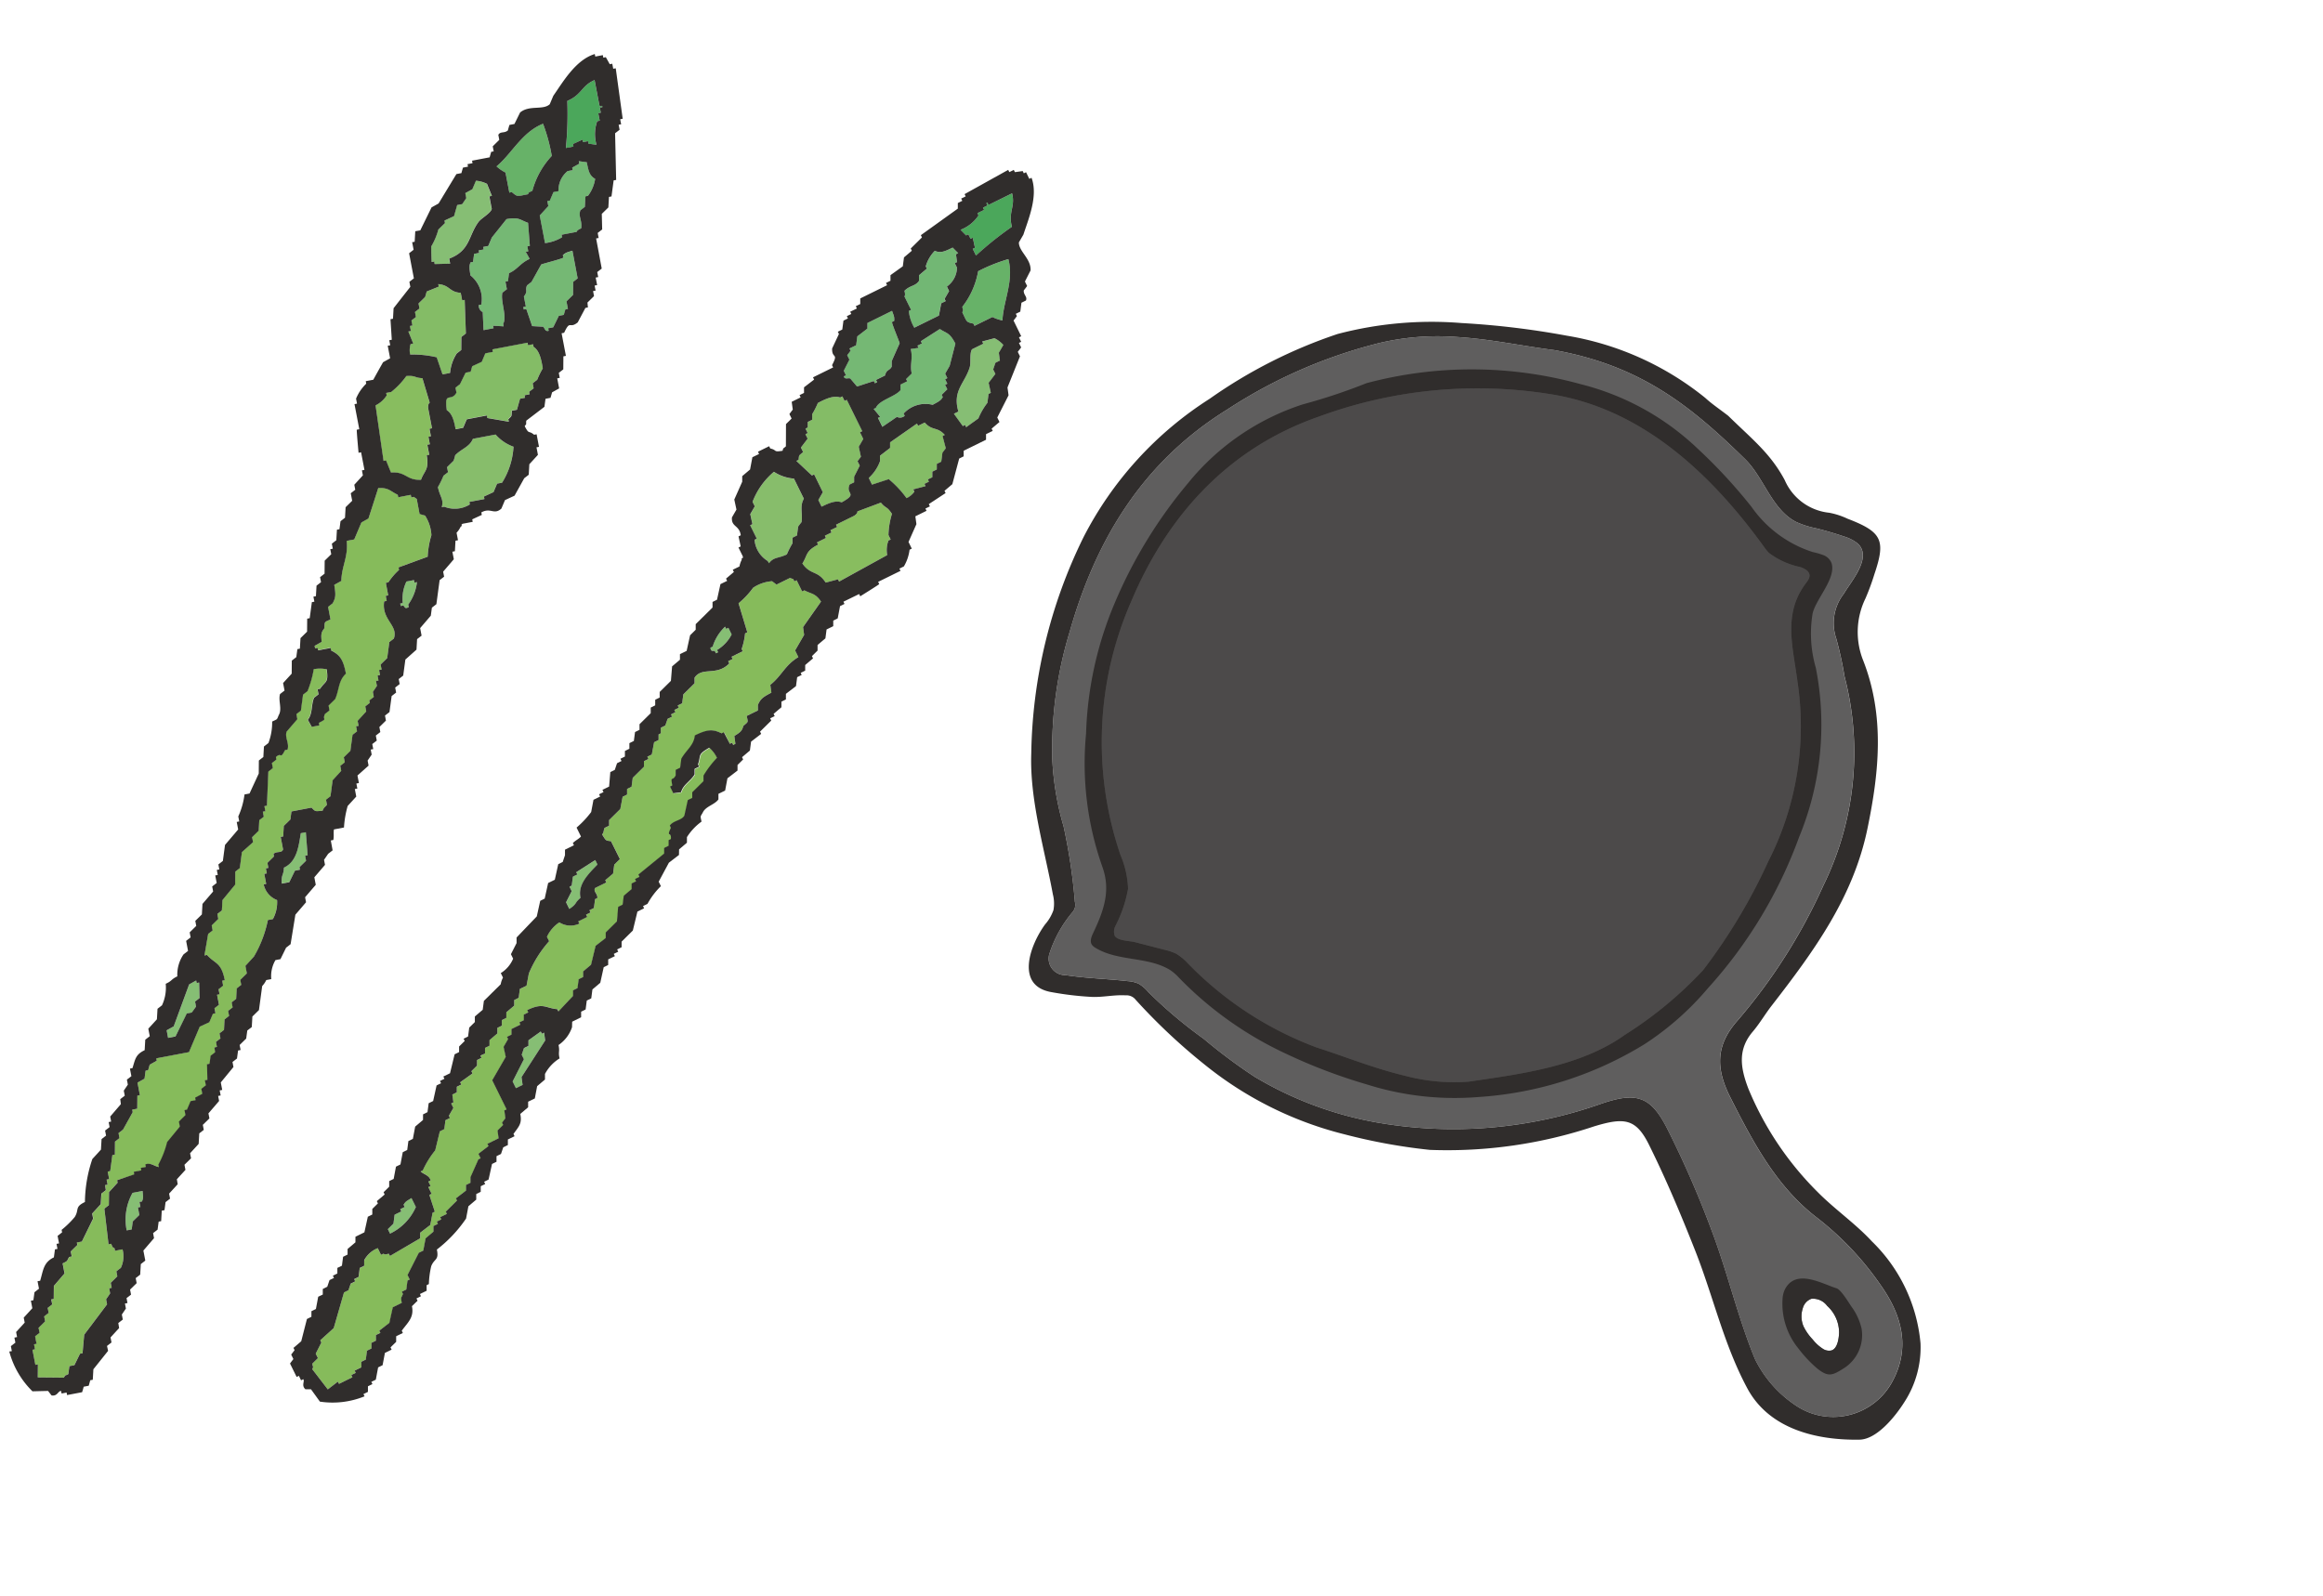 <svg xmlns="http://www.w3.org/2000/svg" width="141.495" height="97.213" viewBox="0 0 141.495 97.213">
  <g id="グループ_557" data-name="グループ 557" transform="translate(-730 -15674.767)">
    <g id="グループ_457" data-name="グループ 457" transform="translate(755.732 15674.767) rotate(17)">
      <g id="グループ_456" data-name="グループ 456" transform="translate(1.232 1.602)">
        <path id="パス_1508" data-name="パス 1508" d="M.531,1.53.6,1.668c-.209.222-.238.023-.348.007l-.138.073C.093,1.7.07,1.656.045,1.61l.138-.073A2.407,2.407,0,0,1,.016.218L.429,0,.5.138.639.065A2.881,2.881,0,0,1,.531,1.53Z" transform="translate(8.177 32.345)" fill="#86be74" fill-rule="evenodd"/>
        <path id="パス_1509" data-name="パス 1509" d="M3.661,2.69l-.275.145q-.029.279-.058.558l-.478.428.072.138L2.1,4.394l.072.138a1.726,1.726,0,0,1-1.45.588L.58,5.192C.566,4.686.3,4.639,0,4.09a5.574,5.574,0,0,0,.123-.769l.2-.283Q.252,2.9.181,2.763L.449,2.27q0-.174-.008-.348c.244-.482.687-.73.739-1.269L2.42,0A2.637,2.637,0,0,0,3.682.391,4.591,4.591,0,0,1,3.661,2.69Z" transform="translate(8.343 22.411)" fill="#87bd6b" fill-rule="evenodd"/>
        <path id="パス_1510" data-name="パス 1510" d="M5.055,1.232A5.351,5.351,0,0,0,4.932,2l-.2.283.146.275-.2.283.073.138-.275.145.072.138-.275.145q.007.348.014.7L4,4.249c.083.373.1.278-.058.558l.073.138L2.7,5.112l-.073-.138-1.1.58q-.029.279-.058.558l-.414.218C.792,5.834.573,5.483.2,5.374c-.511-1.1.109-.515.253-1.189L.306,3.909l.2-.283.124-.769.275-.145c0-.116,0-.232-.007-.348l.479-.428.057-.558.414-.218-.072-.138L3.706.007l.072.138L4.054,0l.072.138C4.526.254,4.785.683,5.055,1.232Z" transform="translate(7.281 16.48)" fill="#84bc66" fill-rule="evenodd"/>
        <path id="パス_1511" data-name="パス 1511" d="M2.832,1.515l-.2.283c.075.254.15.508.225.761l-.268.493.218.413-.137.073q0,.174.007.348L2.4,4.031q-.061.384-.123.769L2,4.945l.072.138c-.209.141-.283-.133-.42-.13L1.028,5.1.382,4.213l-.138.073L.172,4.148.31,4.075.02,3.524c.153-.381-.053-.383-.015-.7l.2-.283q.127-.595.254-1.189c.123-.1,1.072-.674,1.167-.791C1.6.52,1.58.474,1.556.428,1.7.212,1.734.2,2.034,0Z" transform="translate(9.937 10.339)" fill="#75b874" fill-rule="evenodd"/>
        <path id="パス_1512" data-name="パス 1512" d="M0,1.7C.742,1.079.55.556,1.217,0l.726,1.377c.136.173.143-.144.21.065l-.138.073.145.275-.138.073q.11.206.218.413L2.1,2.349A2.361,2.361,0,0,0,2.48,3.734l-.485.08-.073-.138-.275.145-.073-.138L1.1,4.111l.073.138-.414.218A21,21,0,0,0,0,1.7Z" transform="translate(9.003 0)" fill="#4ba75b" fill-rule="evenodd"/>
        <path id="パス_1513" data-name="パス 1513" d="M.839.856,1.115.711,1.042.573,1.383.218,1.311.08,1.8,0c.265.5.4.734.783.819a2.272,2.272,0,0,1-.116,1.117l-.138.073q.077.312.153.624l-.2.283c-.012.421.292.541.37,1.037-.238.192-.2.283-.2.283l-.827.435.073.138A2.546,2.546,0,0,1,.8,5.453Q.4,4.7,0,3.938l.333-.7L.188,2.959l.138-.072q.029-.279.058-.558l.275-.145A1.5,1.5,0,0,1,.839.856Z" transform="translate(9.433 4.923)" fill="#72b774" fill-rule="evenodd"/>
        <path id="パス_1514" data-name="パス 1514" d="M1.949,0A10.537,10.537,0,0,1,3.03,1.718,5.024,5.024,0,0,0,2.523,4.1c-.231.228-.128.043-.2.283-.589.305-.529.356-.971.16l-.138.073q-.29-.551-.58-1.1A2.364,2.364,0,0,1,0,3.314C.674,2.275.868.872,1.949,0Z" transform="translate(6.046 3.459)" fill="#67b268" fill-rule="evenodd"/>
        <path id="パス_1515" data-name="パス 1515" d="M1.332.226c.716-.358.791-.189,1.32-.167l.515,1.312-.138.073.146.275-.138.073.355.341c-.479.41-.508.816-.95,1.2l.08.486-.139.073.218.413-.2.283c.033.534.712,1.3.6,1.8l.073.138-.624.152c.024.046.049.092.072.138l-.55.29q-.186-.518-.371-1.037a.44.44,0,0,1-.355-.341l.138-.073A1.844,1.844,0,0,0,.231,4.149c-.163-.355-.258-.492-.226-.761l.138-.073C.118,3.153.09,2.991.064,2.829L.34,2.684.267,2.547.542,2.4.47,2.264l.276-.145Q.774,1.84.8,1.56Z" transform="translate(6.237 9.44)" fill="#75b874" fill-rule="evenodd"/>
        <path id="パス_1516" data-name="パス 1516" d="M0,4.671A4.061,4.061,0,0,0,.116,3.554l.268-.493L.312,2.923.789,2.5c0-.232-.01-.464-.015-.7l.276-.145.13-.421L1.036.958,1.376.6q.029-.279.058-.558A1.815,1.815,0,0,1,2.13.03l.5.616L2.493.719l.363.689c.01.276-.443.725-.536.986-.355.995.033,1.823-1.058,2.669l.145.275-.9.3L.435,5.5.3,5.57Z" transform="translate(3.662 7.933)" fill="#86be74" fill-rule="evenodd"/>
        <path id="パス_1517" data-name="パス 1517" d="M.377,4.014l.138-.072-.5-.616.138-.073L.007,2.978l.138-.073L0,2.63l.2-.283L.058,2.071l.2-.283L.116,1.513.384,1.02Q.38.846.376.672l.616-.5L.92.034c.7-.152.77.269,1.465.108L2.6.555,2.74.483l.667,1.936L3.2,2.7q.113.381.225.761l-.2.283A2.613,2.613,0,0,0,3.184,5l-.413.218-.646-.892a6.376,6.376,0,0,0-1.6.312A1.265,1.265,0,0,1,.377,4.014Z" transform="translate(3.83 14.636)" fill="#84bc66" fill-rule="evenodd"/>
        <path id="パス_1518" data-name="パス 1518" d="M0,2.415a1.716,1.716,0,0,0,.471-.776L.4,1.5l.275-.145a4.923,4.923,0,0,0,.6-1.2c.565-.211.473-.033.971-.16L3.11,1.3s-.1.08.007.348l.58,1.1-.138.073.218.413-.138.073.218.413L3.719,3.8l.291.551-.138.073c.409.821.135.912.1,1.53-.848.3-1.009-.225-1.878.109l-.5-.616-.138.073Z" transform="translate(3.252 20.434)" fill="#88bd5f" fill-rule="evenodd"/>
        <path id="パス_1519" data-name="パス 1519" d="M0,3.43l.341-.355Q.416,1.715.492.355L.833,0,.905.138,1.043.065q.148.449.3.9c-.067.094-.135.189-.2.283l.145.276-.13.421-.275.145Q.755,2.857.631,3.625l-.413.218Z" transform="translate(2.22 59.551)" fill="#86be74" fill-rule="evenodd"/>
        <path id="パス_1520" data-name="パス 1520" d="M.763.624.625.7.771.972l-.138.073.218.413L.583,1.95q.04.243.08.486l-.275.145A3.326,3.326,0,0,1,.06.29L.611,0C.74.329.786.37.763.624Z" transform="translate(3.069 72.769)" fill="#86be74" fill-rule="evenodd"/>
        <path id="パス_1521" data-name="パス 1521" d="M1.16,1.312l-.138.072.146.276L.9,2.153l.073.138L.7,2.436Q.634,2.82.573,3.2L.16,3.422C-.051,2.857.127,2.95,0,2.451.651,1.868.478.96.369.145L.645,0Z" transform="translate(6.153 48.957)" fill="#86be74" fill-rule="evenodd"/>
        <path id="パス_1522" data-name="パス 1522" d="M7.392,19.975c-.436.17-.385.187-.7.015l-1.1.58.079.486-.268.493c.05.208.1.416.152.624l-.138.072.362.689c-.018.259-.341.192-.479.428l.073.138-.269.493.146.276-.138.073.145.276-.138.072.291.551-.138.073a1.307,1.307,0,0,0,1.059.674,2.142,2.142,0,0,1,.094,1.182l-.275.145A7.236,7.236,0,0,1,6,29.684c-.112.234-.222.469-.334.7l.218.413-.268.493.145.275-.2.283.152.623-.2.283.145.276-.2.283.146.276-.2.283q.076.312.152.624l-.2.283.145.276-.2.283.146.276-.139.073.146.276-.2.283q.04.243.08.486l-.138.073.3.9-.138.072.145.276-.2.283.145.276-.341.355.073.138-.276.145c-.02.186-.038.372-.058.558l-.138.073.146.276-.269.493.145.275-.463,1.124a5.738,5.738,0,0,1-.109,1.465l.073.138c-.245.041-.579-.132-.834.087l.073.138-.275.145c.024.046.048.092.073.138l-.414.218.073.138L2,45.158l.073.138-.333.7q.112.381.225.761l-.2.283.878,2,.137-.073c.228.231.043.129.283.2l.073.138.413-.218A1.644,1.644,0,0,1,3.783,50.2l-.2.283.145.276-.268.493.145.275-.138.073.145.276-.13.42.145.276q-.395,1.088-.79,2.175.116.555.232,1.109l-.137.073q-.062.384-.124.769l-.275.145q.04.243.08.486c-.231.228-.129.043-.2.283l-1.522.45c-.075-.254-.15-.507-.225-.761l-.138.073-.435-.827.137-.073L.08,56.2l.138-.073L0,55.715l.2-.283-.145-.275.268-.493-.145-.275.2-.283L.239,53.83l.2-.283L.3,53.272.434,53.2q-.112-.381-.225-.761l.4-.914-.291-.551c.295-.275.186-.19.269-.493l.138-.073-.146-.275.269-.493L.773,49.5l.276-.145L1.3,47.819l-.145-.276.333-.7c-.051-.208-.1-.416-.152-.624l.2-.283-.145-.275.138-.073-.145-.276.138-.073L1.3,44.825l.138-.072q-.079-.486-.16-.972l.138-.072c-.075-.254-.15-.507-.225-.761l.2-.283-.145-.276.2-.283q.127-.595.254-1.189l-.073-.138.276-.145q-.114-.38-.226-.761l.138-.072-.363-.689.341-.355q-.04-.243-.08-.486l.138-.073c0-.116,0-.232-.007-.348l.341-.355-.073-.138,1.791-.943q.086-.837.174-1.675l.478-.428q.029-.279.058-.558l.137-.073L4.612,33.4l.2-.283-.291-.551.138-.072-.146-.276.2-.283-.145-.276.138-.072c-.531-1-.846-.764-1.487-1.153l-.138.073q-.083-.66-.167-1.32l.2-.283-.146-.276.269-.493L3.1,27.865l.2-.283q-.076-.312-.153-.624l.464-1.124-.225-.761.2-.283-.16-.971.471-.776-.145-.276.268-.493q-.076-.312-.153-.624l.2-.283-.145-.276.138-.072-.145-.276.138-.073q-.265-1-.53-2.008l.2-.283-.145-.276.2-.283-.073-.138c.25-.431.283.12.406-.566l.138-.073c.006-.411-.4-.678-.37-1.037q.2-.457.4-.914l-.146-.276.2-.283q-.081-.486-.16-.972l.2-.283a6.314,6.314,0,0,0-.03-1.392,1.98,1.98,0,0,1,.761-.225c.358.8.133.666-.043,1.254l-.138.072c.048.092.1.184.145.276l-.2.283c-.042.517.211.931.03,1.392l.355.34.414-.218-.072-.138c.474-.459.131-.184.2-.631l.2-.283-.145-.276.268-.493c.078-.633-.148-1.118.174-1.675-.406-.779-.683-.986-1.276-1.087l-.073-.138-.689.363L4.2,10.572l-.138.073-.073-.138.34-.355c-.168-.409-.207-.532-.087-.834-.092-.43-.132-.331.2-.631L4.075,8l.2-.283c.086-.4.036-.564-.233-1.109l.341-.355c-.246-.88-.013-1.531-.4-2.429L4.4,3.6q.058-.558.115-1.117l.341-.355q.013-.975.028-1.95c.609-.219.759-.023,1.254.043l.072.138L6.9,0l.073.138L7.111.065,7.321.13l.436.826L8.1.949a2.433,2.433,0,0,1,.718,1.029A5.311,5.311,0,0,0,8.989,3.3L7.482,4.444l.073.138a4.026,4.026,0,0,0-.4.914l-.138.073.363.689-.138.072.146.276-.138.073C7.414,7.8,8.511,7.811,8.477,8.671l-.2.283.16.971-.269.493.145.276-.137.073.145.276-.138.073.145.276-.137.072.145.276-.13.421.146.276-.2.283.073.138-.2.283.145.276-.333.7.145.276-.138.072.145.276-.2.283q.081.486.16.972l-.268.493.145.275-.2.283.145.276-.333.7q.079.486.16.972l-.2.283.146.275C7.511,19.671,7.391,19.752,7.392,19.975Z" transform="translate(0 27.437)" fill="#86bb5b" fill-rule="evenodd"/>
      </g>
      <path id="パス_1523" data-name="パス 1523" d="M9.619,49.9l.55-.29A6.11,6.11,0,0,1,10,48.289l.333-.7-.217-.413.137-.073-.145-.276.138-.073-.218-.413.471-.776-.146-.275.131-.421-.145-.276.138-.073-.146-.275.2-.283-.145-.276.2-.283-.145-.276.268-.493-.145-.276.2-.283-.16-.972.2-.283-.145-.275.2-.283-.145-.275.2-.283-.16-.972.471-.776-.152-.623.2-.283c-.073-.138-.145-.275-.218-.413l.4-.914c-.026-.162-.054-.324-.08-.486l.2-.283q-.12-.729-.24-1.457l.2-.283-.145-.275.4-.914-.218-.413.138-.073q-.076-.312-.153-.623l.138-.073-.218-.413a1.408,1.408,0,0,0,.13-.421c.144-.166-.078-.043.065-.21l.55-.29c-.023-.046-.048-.092-.072-.138l.479-.428-.072-.138c.455-.473.783-.053,1.1-.58q.029-.279.058-.558l.479-.428q.126-.595.253-1.189l.2-.283-.152-.623.333-.7q-.108-.207-.218-.413l.138-.073c-.122-.229-.242-.459-.363-.689l-.138.072c-.429-.181-.27.106-.7-.333.072-.237.06-.03-.007-.348l.811-1.131q-.04-.243-.08-.486l.275-.145-.007-.348.341-.355-.29-.551.138-.072-.145-.276.2-.283-.226-.761.138-.073-.653-1.24.138-.073c.126-.9.231-.286.608-.849l.188-.979.138-.073L15,14.689l.268-.493-.145-.276.138-.073-.145-.275.137-.073-.218-.413.138-.073-.146-.275.2-.283L14.363,10.8l.138-.073-.145-.276.2-.283-.3-.9.268-.493-.152-.624.138-.073q-.08-.486-.16-.972l.138-.073q-.446-1.348-.893-2.7l.2-.283-.145-.276.138-.072c-.049-.092-.1-.184-.146-.276l.137-.073L12.475.536l-.138.072L12.192.333l-.138.073L11.7.065l-.138.073L11.489,0l-.414.218L11,.08C9.988.756,9.641,2.291,9.329,3.249q-.029.279-.058.558c-.288.485-1.177.392-1.58,1.008l-.124.769-.275.145c0,.116,0,.232.007.348-.156.247-.421.17-.478.428l.145.275L6.7,7.274l.146.276-.138.072.007.348-.964.508.073.138-.275.145c.024.046.048.092.073.138l-.276.145q0,.174.007.348l-.275.145q-.258,1.015-.514,2.03l-.341.355-.246,1.537L3.7,13.6q.076.312.153.623l-.138.073.218.413-.2.283q.362.689.725,1.377l-.2.283.145.275q-.3.772-.595,1.544l.153.624-.138.072.442,1.174-.138.073.146.275-.138.073.363.689-.341.355Q4.024,22.406,3.9,23l-.413.218.072.138a2.693,2.693,0,0,0-.326,1.052l.145.275-.138.073.726,1.377-.138.073c.023.113.515,1.312.515,1.312l.139-.073.508.964-.138.073.145.275-.333.7.145.275-.2.283c.072.138.145.276.217.413l-.268.493.152.623-.2.283c.027.162.054.324.081.486l-.138.072c.051.208.1.416.152.623l-.2.283.145.275-.138.073.146.275-.268.493q.112.381.225.761l-.2.283c.048.092.1.184.145.275l-.2.283q.076.312.152.623l-.137.073q.072.138.145.276l-.138.072q.08.486.16.972l-.138.072.225.761-.268.493c.051.208.1.416.152.624l-.138.072q.04.243.08.486l-.2.283q.113.38.226.761l-.334.7c.073.138.145.275.218.413l-.2.283c0,.418.4.824.3,1.247-.035.315.018.236-.268.493a3.536,3.536,0,0,1,.167,1.32l-.2.283q.076.312.153.624c-.069.094-.136.188-.2.283q.113.381.226.761l-.182,1.327-.275.145a4.64,4.64,0,0,1,.029,1.392l.145.275-.138.073.218.413L3.55,52.743q.079.486.16.972l-.2.283.145.276-.138.072.145.276-.138.073.218.413-.2.283.145.276-.4.914.152.623-.268.493.145.276-.268.493.145.276-.2.283.29.551-.2.283a2.193,2.193,0,0,0,.03,1.392c-.325.293-.213.351-.544.638a2.54,2.54,0,0,1,.167,1.32l-.2.283.152.623c-.11.234-.222.469-.333.7q.108.207.218.413l-.2.283.152.623c-.46.417-.384.7-.391,1.262l-.138.073q.108.207.218.413l-.2.283c.048.092.1.184.145.276l-.13.421c.048.092.1.184.146.276l-.2.283L2.1,69.7l-.4.914.145.276-.138.073.145.275-.2.283.146.276-.2.283q.075.312.152.624c-.11.234-.222.469-.333.7a8.354,8.354,0,0,0,.334,2.639c-.524.481-.189.53-.326,1.052a5.712,5.712,0,0,1-.537.986l.073.138-.2.283.218.413-.138.072.145.276-.138.072c.027.162.054.324.08.486-.531.487-.382.962-.384,1.61L.4,81.5q.11.207.218.413l-.2.283q.04.243.08.486l-.138.073q.11.207.218.413c-.11.235-.222.469-.333.7l.145.275-.333.7.146.276L.058,85.2l.146.275-.2.283.145.275L.007,86.1a5.285,5.285,0,0,0,2.06,1.906l.9-.3.283.2c.366-.041.3-.391.478-.428l.073.138.275-.145.072.138.827-.435c0-.116,0-.232-.007-.348l.276-.145c0-.116-.005-.232-.008-.348l.138-.073-.152-.623.529-1.334L5.6,84.036l.2-.283-.146-.276.333-.7L5.85,82.5l.2-.283-.145-.276.13-.421-.145-.275.138-.073L5.886,80.9l.2-.283-.146-.276.269-.493-.146-.276c.068-.094.136-.189.2-.283-.051-.208-.1-.416-.152-.624l.2-.283-.291-.551q.2-.457.4-.914l-.145-.275.2-.283-.08-.486.137-.072q-.076-.312-.152-.624L6.53,75.1c-.027-.162-.053-.324-.081-.486q.1-.141.2-.283l-.145-.276.333-.7L6.7,73.08l.333-.7L6.884,72.1l.269-.493-.146-.276.333-.7-.152-.624.2-.283-.145-.276.269-.493-.146-.275.4-.914-.145-.275.137-.073-.145-.276.138-.073-.217-.413c.154-.375.309-.749.463-1.124l-.145-.275.2-.283q-.04-.243-.08-.486l.138-.073-.145-.275.268-.493q-.04-.243-.08-.486l.2-.283q-.075-.312-.152-.624l.268-.493q-.12-.729-.24-1.457a1.38,1.38,0,0,0,.13-.421l.275-.145a1.934,1.934,0,0,1-.095-1.182l.275-.145c.042-.256.082-.512.124-.769l.2-.283q-.123-.9-.247-1.805l.4-.914-.145-.275.4-.914-.217-.413q.2-.457.4-.914l-.146-.276s.121-.378.131-.421l.2-.283L9.633,50.6l.138-.073C9.741,50.257,9.642,50.111,9.619,49.9ZM9.94,35.478l.073.138c-.209.222-.238.023-.348.007l-.137.073c-.025-.046-.048-.092-.073-.138l.138-.073a2.4,2.4,0,0,1-.167-1.319l.413-.218.072.138.138-.072A2.876,2.876,0,0,1,9.94,35.478Zm3.3-8.774-.276.145q-.029.279-.058.558l-.479.428.073.138-.827.435.073.138a1.727,1.727,0,0,1-1.45.588l-.138.073c-.014-.506-.28-.553-.581-1.1a5.427,5.427,0,0,0,.123-.769l.2-.283-.145-.276.268-.493c0-.116,0-.232-.007-.348.244-.482.687-.73.739-1.269L12,24.014a2.634,2.634,0,0,0,1.261.391A4.6,4.6,0,0,1,13.237,26.7Zm.331-7.388a5.218,5.218,0,0,0-.123.769c-.068.094-.136.189-.2.283l.145.275-.2.283c.024.046.049.092.072.138l-.275.145.072.138-.275.145.015.7-.276.145c.083.373.1.278-.058.558l.073.138-1.319.167-.073-.138-1.1.58q-.029.279-.058.558l-.414.218c-.262-.5-.481-.848-.855-.957-.511-1.1.109-.515.253-1.189l-.146-.276.2-.283.123-.768.275-.145c0-.116,0-.232-.007-.348l.479-.428c.019-.186.038-.372.057-.558l.414-.218-.073-.138,1.929-1.016.072.138.276-.145c.023.046.048.092.072.138C13.04,18.336,13.3,18.766,13.568,19.315ZM14,13.456l-.2.283c.075.254.15.508.225.761l-.268.493.218.413-.138.073c0,.116,0,.232.007.348l-.275.145q-.061.384-.123.769l-.275.145c.023.046.048.092.072.138-.209.141-.283-.133-.421-.131l-.624.153-.646-.892-.138.073-.072-.138.138-.073-.291-.551c.154-.381-.053-.383-.015-.7l.2-.283q.127-.595.254-1.189c.123-.1,1.072-.674,1.167-.791l-.073-.138c.14-.216.179-.226.479-.428ZM10.235,3.3c.743-.618.551-1.141,1.218-1.7l.726,1.377c.136.173.143-.144.21.065l-.138.073.145.275-.138.073q.108.206.218.413l-.138.073a2.359,2.359,0,0,0,.378,1.385l-.486.08-.073-.138-.275.145c-.024-.046-.049-.092-.072-.138l-.479.428.073.138-.413.218A21.089,21.089,0,0,0,10.235,3.3Zm1.271,4.082.275-.145L11.708,7.1l.341-.355-.073-.138.486-.08c.265.5.4.734.784.819a2.278,2.278,0,0,1-.116,1.117l-.138.073q.076.312.152.623l-.2.283c-.012.42.292.541.37,1.037-.238.192-.2.283-.2.283l-.826.435.072.138a2.548,2.548,0,0,1-.891.645l-.8-1.515.333-.7-.145-.276.138-.072q.029-.279.058-.558l.276-.145A1.5,1.5,0,0,1,11.505,7.381ZM9.228,5.062A10.535,10.535,0,0,1,10.309,6.78,5.013,5.013,0,0,0,9.8,9.158c-.231.228-.128.043-.2.283-.59.305-.529.356-.972.16l-.137.073q-.291-.551-.581-1.1a2.362,2.362,0,0,1-.631-.2C7.953,7.337,8.146,5.933,9.228,5.062ZM8.8,11.268c.716-.358.791-.189,1.32-.167l.515,1.312-.138.073.145.275-.138.073.355.341c-.479.41-.508.816-.95,1.2l.08.486-.138.073.218.413c-.067.094-.135.189-.2.283.033.534.712,1.3.6,1.8l.073.138-.624.152.072.138-.55.29q-.186-.519-.37-1.037a.441.441,0,0,1-.356-.341l.139-.073A1.846,1.846,0,0,0,7.7,15.191c-.163-.355-.257-.492-.226-.761l.138-.073c-.026-.162-.054-.324-.08-.486l.276-.145c-.025-.046-.048-.092-.073-.138l.275-.145-.073-.138.276-.145q.029-.279.058-.558Q8.538,11.935,8.8,11.268ZM4.9,14.206a4.062,4.062,0,0,0,.115-1.117l.269-.493-.073-.138.479-.428q-.007-.348-.015-.7l.276-.145.13-.421-.145-.275.341-.355q.029-.279.058-.558a1.816,1.816,0,0,1,.7-.015l.5.616-.138.072.363.689c.011.276-.442.725-.537.986-.355.995.034,1.823-1.057,2.669l.145.275-.9.3-.072-.138-.138.073Q5.043,14.655,4.9,14.206Zm.545,6.047.138-.072-.5-.616.138-.073-.145-.276.137-.073-.146-.275.2-.283-.145-.275.2-.283-.145-.276.268-.493c0-.116,0-.232-.007-.348l.616-.5-.072-.138c.7-.152.77.269,1.465.108l.218.413.137-.073.668,1.936-.2.283c.074.254.15.508.225.761l-.2.283a2.606,2.606,0,0,0-.043,1.254l-.414.218-.645-.892a6.369,6.369,0,0,0-1.595.312A1.256,1.256,0,0,1,5.44,20.253Zm-.956,4.2a1.714,1.714,0,0,0,.471-.776l-.073-.138.275-.145a4.923,4.923,0,0,0,.6-1.2c.566-.211.473-.033.972-.16l.863,1.3s-.1.08.008.348l.58,1.1-.137.073.218.413-.138.073.218.413-.138.073.29.551-.138.073c.409.821.135.912.1,1.53-.849.3-1.009-.225-1.878.109l-.5-.616-.138.073ZM3.452,64.583l.341-.355q.075-1.359.151-2.719l.341-.355.072.138.138-.072.3.9-.2.283.145.276L4.6,63.1l-.275.145-.246,1.537L3.67,65ZM5.065,74.995l-.138.073.145.275-.138.073.218.413-.269.493.08.486-.275.145a3.331,3.331,0,0,1-.327-2.291l.551-.29C5.042,74.7,5.087,74.741,5.065,74.995Zm3.48-23.123-.138.073.145.276-.268.493.072.138L8.082,53q-.061.384-.123.769l-.413.218c-.211-.565-.033-.473-.16-.971.651-.582.478-1.491.369-2.306l.276-.145Zm.079-2.857c-.436.17-.385.187-.7.015l-1.1.58c.026.162.053.324.08.486l-.269.493q.076.312.153.624l-.138.072.363.689c-.018.259-.342.192-.479.428l.073.138c-.089.164-.179.329-.268.493l.145.276-.138.073.145.276-.138.073.291.551-.138.073a1.309,1.309,0,0,0,1.059.674,2.142,2.142,0,0,1,.095,1.182l-.276.145a7.209,7.209,0,0,1-.159,2.371l-.333.7.218.413-.268.493.145.275-.2.283q.076.312.153.623l-.2.283.146.275-.2.283.145.276-.2.283q.076.312.153.624l-.2.283.146.276-.2.283.145.276-.137.072L6.665,65l-.2.283q.04.243.08.486l-.138.073.3.9-.138.072.145.276-.2.283.145.276L6.31,68l.073.138-.275.145q-.029.279-.058.558l-.137.073.145.276-.268.493.145.275L5.47,71.086a5.76,5.76,0,0,1-.108,1.465l.073.138c-.245.041-.579-.132-.834.087l.073.138-.276.145c.025.046.049.092.073.138l-.414.218.073.138-.892.646.073.138-.333.7L3.2,75.8l-.2.283.878,2,.137-.073c.229.231.044.129.283.2l.072.138.414-.218a1.649,1.649,0,0,1,.232,1.109l-.2.283.145.276-.268.493.145.275-.138.073.146.276-.13.42.146.276-.79,2.175q.116.555.233,1.109l-.138.073-.123.769-.275.145c.026.162.053.324.08.486-.231.228-.128.043-.2.283l-1.523.45-.225-.761-.138.073-.436-.826.138-.073-.145-.275.138-.073q-.11-.207-.218-.413l.2-.283L1.29,84.2l.268-.493-.145-.275.2-.283-.145-.275.2-.283-.145-.275.137-.073q-.113-.381-.225-.761l.4-.914-.29-.551c.293-.275.186-.19.268-.493l.138-.073-.145-.275c.088-.164.178-.329.268-.493l-.072-.138.275-.145.246-1.537-.145-.276.333-.7-.153-.624.2-.283L2.622,74.7l.138-.073-.145-.276.138-.073-.218-.413.137-.073q-.079-.486-.159-.971l.137-.072q-.112-.381-.225-.761l.2-.283-.145-.276.2-.283q.127-.595.254-1.189c-.025-.046-.049-.092-.073-.138l.275-.145-.225-.761.137-.073q-.18-.344-.362-.689l.34-.355c-.026-.162-.053-.324-.08-.486l.138-.073q0-.174-.007-.348l.341-.355L3.351,66.4l1.791-.943q.087-.838.174-1.675l.479-.428q.029-.279.058-.558l.138-.073-.146-.276.2-.283-.29-.551.137-.072c-.048-.092-.1-.184-.145-.276l.2-.283L5.807,60.7l.138-.073c-.531-1-.846-.764-1.487-1.152l-.138.073q-.083-.66-.167-1.32l.2-.283-.145-.276.268-.493L4.334,56.9l.2-.283L4.385,56l.464-1.124q-.112-.38-.225-.761l.2-.283-.16-.971.471-.776-.145-.275.269-.493-.153-.624.2-.283-.145-.276L5.3,50.06l-.146-.276.138-.073L4.767,47.7l.2-.283-.145-.276.2-.283c-.023-.046-.048-.092-.072-.138.25-.431.283.12.406-.566l.137-.073c.006-.411-.4-.678-.37-1.037l.4-.914-.145-.276.2-.283-.16-.971.2-.283a6.314,6.314,0,0,0-.03-1.392,1.975,1.975,0,0,1,.761-.225c.358.8.133.666-.043,1.254l-.138.073.146.276-.2.283c-.042.517.211.931.03,1.392l.355.341.413-.218c-.023-.046-.048-.092-.072-.138.475-.459.132-.184.2-.631l.2-.283L7.1,42.78l.268-.493c.078-.633-.149-1.118.173-1.675-.406-.779-.683-.986-1.276-1.087l-.072-.138-.689.363-.072-.138-.138.073-.072-.138.341-.355c-.169-.409-.208-.532-.087-.834-.092-.43-.133-.331.2-.631l-.363-.689.2-.283c.086-.4.035-.564-.233-1.109l.341-.355c-.247-.88-.014-1.531-.4-2.429l.414-.218.116-1.117.34-.355q.015-.975.028-1.95c.609-.219.76-.023,1.254.043l.073.138.688-.363.073.138.137-.073.21.065L8.989,30l.348-.007a2.434,2.434,0,0,1,.718,1.029,5.3,5.3,0,0,0,.167,1.32L8.714,33.484c.025.046.048.092.073.138a4.023,4.023,0,0,0-.4.914l-.138.073q.182.344.362.689l-.137.073.146.276-.138.073c.164,1.127,1.261,1.133,1.226,1.994l-.2.283.16.972-.269.493.146.275-.138.073.145.275-.138.073.145.275L9.42,40.5l.145.275-.13.421.145.276-.2.283.072.138-.2.283.145.276-.333.7.145.276-.138.072.145.276-.2.283c.054.324.106.648.16.971l-.268.493.145.276-.2.283.145.275-.333.7q.08.486.16.972l-.2.283.146.275C8.743,48.711,8.624,48.791,8.625,49.015Z" fill="#302d2c" fill-rule="evenodd"/>
    </g>
    <g id="グループ_458" data-name="グループ 458" transform="translate(751.118 15761.346) rotate(-144)">
      <g id="グループ_456-2" data-name="グループ 456" transform="translate(1.203 0.885)">
        <path id="パス_1508-2" data-name="パス 1508" d="M.518.236.589.1C.385-.115.357.079.249.095L.115.024.044.158.179.229A2.352,2.352,0,0,0,.015,1.517l.4.212L.49,1.595l.134.071A2.808,2.808,0,0,0,.518.236Z" transform="translate(7.981 50.153)" fill="#86be74" fill-rule="evenodd"/>
        <path id="パス_1509-2" data-name="パス 1509" d="M3.573,2.442,3.3,2.3l-.057-.545-.467-.418L2.852,1.2,2.045.779,2.116.644A1.685,1.685,0,0,0,.7.071L.567,0C.553.494.292.54,0,1.075a5.381,5.381,0,0,1,.12.75l.2.276-.141.269.261.481q0,.17-.007.34c.238.471.67.712.721,1.239l1.21.637a2.573,2.573,0,0,1,1.232-.382A4.486,4.486,0,0,0,3.573,2.442Z" transform="translate(8.143 56.51)" fill="#87bd6b" fill-rule="evenodd"/>
        <path id="パス_1510-2" data-name="パス 1510" d="M4.933,4.976a5.247,5.247,0,0,1-.12-.75l-.2-.276.142-.269-.2-.276.071-.134-.269-.142.071-.134-.269-.142.014-.679-.269-.142c.081-.364.1-.272-.057-.545l.071-.135L2.635,1.189l-.071.135L1.489.757,1.432.212,1.028,0C.773.484.559.827.194.934-.3,2,.3,1.436.441,2.095L.3,2.363l.2.276q.06.375.12.75l.269.142q0,.17-.007.34l.467.418q.028.272.056.545l.4.212-.071.134,1.882.991.071-.134.269.142.07-.134C4.418,5.931,4.671,5.512,4.933,4.976Z" transform="translate(7.106 61.188)" fill="#84bc66" fill-rule="evenodd"/>
        <path id="パス_1511-2" data-name="パス 1511" d="M2.765,3.522l-.2-.276c.073-.248.147-.5.219-.743l-.262-.481.213-.4L2.6,1.547q0-.17.007-.34L2.34,1.066Q2.28.691,2.22.316L1.952.174,2.022.04c-.2-.138-.276.129-.411.127L1,.018l-.63.87L.239.818.168.952.3,1.023l-.283.538c.15.372-.052.373-.015.679l.2.276Q.327,3.1.45,3.677c.12.1,1.046.658,1.139.772l-.071.134c.137.211.175.221.467.418Z" transform="translate(9.699 68.361)" fill="#75b874" fill-rule="evenodd"/>
        <path id="パス_1512-2" data-name="パス 1512" d="M0,2.7c.725.6.537,1.114,1.188,1.656L1.9,3.015c.133-.169.139.141.206-.064l-.135-.071.141-.269-.135-.071.213-.4-.135-.071A2.3,2.3,0,0,1,2.421.715L1.947.637,1.876.772,1.607.63,1.536.765,1.069.347,1.14.212.737,0A20.5,20.5,0,0,1,0,2.7Z" transform="translate(8.787 79.093)" fill="#4ba75b" fill-rule="evenodd"/>
        <path id="パス_1513-2" data-name="パス 1513" d="M.819,4.487l.269.142-.071.134.333.347-.071.134.474.078c.259-.491.393-.716.765-.8A2.217,2.217,0,0,0,2.4,3.433L2.27,3.362l.149-.609-.2-.276c-.012-.41.285-.528.361-1.012-.232-.187-.2-.276-.2-.276L1.578.764,1.649.63A2.486,2.486,0,0,0,.778,0L0,1.479l.325.687-.141.269L.318,2.5l.057.545.269.142A1.465,1.465,0,0,0,.819,4.487Z" transform="translate(9.207 73.325)" fill="#72b774" fill-rule="evenodd"/>
        <path id="パス_1514-2" data-name="パス 1514" d="M1.9,4.544A10.3,10.3,0,0,0,2.957,2.867,4.9,4.9,0,0,1,2.463.546C2.237.323,2.338.5,2.265.27c-.575-.3-.516-.348-.948-.156L1.182.043.616,1.118A2.31,2.31,0,0,0,0,1.309C.658,2.323.848,3.693,1.9,4.544Z" transform="translate(5.901 75.532)" fill="#67b268" fill-rule="evenodd"/>
        <path id="パス_1515-2" data-name="パス 1515" d="M1.3,6.716c.7.349.772.185,1.288.163l.5-1.281-.134-.071L3.1,5.258l-.135-.071.347-.332c-.467-.4-.5-.8-.927-1.175l.078-.474-.135-.071.213-.4-.2-.276c.032-.521.695-1.265.581-1.755L2.994.566,2.385.418,2.456.283,1.918,0q-.181.506-.361,1.012a.429.429,0,0,0-.347.333l.135.071A1.8,1.8,0,0,1,.226,2.887c-.159.347-.252.48-.22.743L.141,3.7c-.026.158-.052.316-.078.474l.269.142-.071.134.269.142-.071.134.269.142.057.545Z" transform="translate(6.088 67.302)" fill="#75b874" fill-rule="evenodd"/>
        <path id="パス_1516-2" data-name="パス 1516" d="M0,.941a3.964,3.964,0,0,1,.113,1.09l.261.481L.3,2.647l.466.418c0,.226-.009.453-.014.679l.269.142.128.41-.142.269.333.347.057.545a1.773,1.773,0,0,0,.679.014l.489-.6L2.434,4.8l.354-.672c.01-.27-.432-.707-.523-.963-.347-.971.032-1.779-1.032-2.6L1.373.29.5,0,.425.134.291.064Z" transform="translate(3.574 70.21)" fill="#86be74" fill-rule="evenodd"/>
        <path id="パス_1517-2" data-name="パス 1517" d="M.369,1.174.5,1.245l-.489.6.135.071-.141.269.135.071L0,2.526.2,2.8l-.142.269.2.276-.141.269L.375,4.1l-.008.34.6.488L.9,5.059c.687.148.752-.263,1.43-.106l.213-.4.135.071.651-1.889-.2-.276.219-.743-.2-.276A2.542,2.542,0,0,1,3.107.212L2.7,0l-.63.87A6.222,6.222,0,0,1,.517.566,1.231,1.231,0,0,0,.369,1.174Z" transform="translate(3.739 64.075)" fill="#84bc66" fill-rule="evenodd"/>
        <path id="パス_1518-2" data-name="パス 1518" d="M0,3.559a1.676,1.676,0,0,1,.46.757l-.071.135.269.142A4.8,4.8,0,0,1,1.245,5.76c.552.206.462.032.948.156l.843-1.273s-.1-.078.007-.34l.567-1.076-.135-.071.213-.4-.135-.071.213-.4-.135-.071.284-.538L3.78,1.6c.4-.8.132-.89.1-1.493C3.051-.187,2.894.326,2.046,0L1.558.6,1.424.53Z" transform="translate(3.174 57.592)" fill="#88bd5f" fill-rule="evenodd"/>
        <path id="パス_1519-2" data-name="パス 1519" d="M0,.4.333.75.48,3.4l.333.347.071-.134.135.071.29-.877-.2-.276.141-.269-.127-.41L.856,1.713Q.736.962.616.213L.213,0Z" transform="translate(2.167 21.577)" fill="#86be74" fill-rule="evenodd"/>
        <path id="パス_1520-2" data-name="パス 1520" d="M.745,1.911.61,1.84l.142-.269L.618,1.5.83,1.1.568.616.646.142.378,0A3.249,3.249,0,0,0,.058,2.236L.6,2.52C.723,2.2.767,2.158.745,1.911Z" transform="translate(2.996 9.908)" fill="#86be74" fill-rule="evenodd"/>
        <path id="パス_1521-2" data-name="パス 1521" d="M1.132,2.059,1,1.989l.142-.269L.877,1.239.948,1.1.679.963C.639.713.6.462.559.212L.156,0C-.05.552.124.461,0,.948.636,1.517.466,2.4.36,3.2l.269.142Q.88,2.7,1.132,2.059Z" transform="translate(6.006 32.328)" fill="#86be74" fill-rule="evenodd"/>
        <path id="パス_1522-2" data-name="パス 1522" d="M7.215,37.176c-.425-.166-.375-.182-.679-.014L5.46,36.6q.039-.237.078-.474l-.261-.481q.074-.3.149-.609l-.135-.071.354-.672c-.017-.253-.333-.188-.467-.418l.071-.135-.262-.481.142-.269-.135-.071.141-.269L5,32.576c.1-.179.189-.358.284-.538l-.135-.071a1.276,1.276,0,0,1,1.034-.658,2.087,2.087,0,0,0,.092-1.154l-.268-.142A7.059,7.059,0,0,0,5.852,27.7l-.326-.687.213-.4-.261-.481.141-.269-.2-.276.149-.609-.2-.276.141-.269-.2-.276.142-.269-.2-.276L5.407,23l-.2-.276.141-.269-.2-.276.142-.269L5.16,21.84l.142-.269L5.1,21.3q.039-.237.078-.474l-.135-.071.291-.877L5.2,19.8l.141-.269-.2-.276.142-.269-.333-.347.071-.134-.269-.142q-.028-.272-.056-.545l-.135-.071.142-.269L4.447,17l.141-.269-.452-1.1A5.623,5.623,0,0,0,4.03,14.2L4.1,14.07c-.239-.04-.565.129-.814-.085l.071-.135-.269-.142.071-.134-.4-.212.071-.134-.871-.63.071-.134L1.7,11.776l.22-.743-.2-.276L2.581,8.8l.134.071c.222-.226.042-.126.276-.2l.071-.134.4.213a1.606,1.606,0,0,0,.227-1.083l-.2-.276.141-.269-.261-.481.141-.269-.135-.071.142-.269L3.4,5.627l.141-.269L2.767,3.235l.227-1.083-.134-.071q-.06-.375-.12-.75L2.47,1.189q.039-.237.078-.474C2.322.493,2.423.673,2.35.439L.864,0C.791.248.717.5.645.743L.51.672l-.425.807.134.071-.141.269.135.071L0,2.293l.2.276-.141.269.261.481-.141.269.2.276-.141.269.2.276-.142.269.135.071L.2,5.491l.389.892L.31,6.921c.288.268.181.185.262.481l.135.071-.142.269.262.481-.071.134.269.142q.12.75.24,1.5l-.141.269.325.687-.149.609.2.276-.141.269.135.071-.142.269.135.071-.213.4.134.071q-.077.474-.156.948l.135.071c-.073.248-.147.5-.219.743l.2.276L1.22,15.3l.2.276q.123.58.248,1.161l-.071.134.269.142q-.111.371-.22.743l.134.071q-.176.336-.354.672l.333.347q-.039.237-.078.474l.135.071c0,.113,0,.226-.007.34l.333.347-.071.134,1.748.921.17,1.635.467.418.057.545.134.071-.141.269.2.276-.283.538.135.071-.142.269.2.276-.141.269.135.071c-.519.972-.825.746-1.451,1.125l-.135-.071q-.081.644-.163,1.288l.2.276-.142.269.262.481-.141.269.2.276-.149.609.453,1.1L3.31,32.2l.2.276-.156.948.46.757-.142.269.262.481-.149.609.2.276-.141.269.135.071-.142.269.135.071-.518,1.96.2.276L3.506,39l.2.276-.071.134c.244.421.276-.117.4.552l.135.071c.006.4-.393.662-.361,1.012l.389.892-.142.269.2.276q-.078.474-.156.948l.2.276a6.128,6.128,0,0,1-.029,1.359,1.933,1.933,0,0,0,.743.22c.35-.784.13-.65-.042-1.224l-.135-.071.142-.269-.2-.276c-.041-.5.207-.908.029-1.359l.347-.332.4.212-.07.134c.463.448.128.18.191.616l.2.276-.141.269.262.481c.076.617-.145,1.092.169,1.635-.4.761-.666.962-1.246,1.061l-.071.135-.672-.354-.071.135-.135-.071-.071.135.332.347c-.165.4-.2.519-.085.814-.09.42-.129.323.191.616l-.354.672.2.276c.084.393.035.55-.227,1.083l.333.347c-.24.859-.013,1.494-.39,2.371l.4.212q.057.545.113,1.09l.333.347q.013.952.027,1.9c.595.214.741.022,1.224-.042l.071-.134.672.354.071-.134.135.071.2-.064.425-.807.339.007a2.374,2.374,0,0,0,.7-1,5.187,5.187,0,0,1,.163-1.288L7.3,52.335l.071-.134a3.915,3.915,0,0,1-.389-.892l-.135-.071.354-.672-.134-.071.142-.269-.135-.071c.159-1.1,1.23-1.106,1.2-1.946l-.2-.276.156-.948L7.969,46.5l.142-.269-.134-.071.141-.269-.135-.071.141-.269-.134-.071.141-.269-.127-.411.142-.269-.2-.276.071-.134-.2-.276.141-.269-.325-.686.142-.269-.135-.071.141-.269-.2-.276q.078-.474.156-.948l-.261-.481.141-.269-.2-.276.141-.269-.325-.687q.078-.474.156-.948l-.2-.276.142-.269C7.331,37.473,7.214,37.394,7.215,37.176Z" transform="translate(0 0)" fill="#86bb5b" fill-rule="evenodd"/>
      </g>
      <path id="パス_1523-2" data-name="パス 1523" d="M9.389,37.2l.537.283a5.939,5.939,0,0,0-.163,1.288l.325.687-.212.4.134.071-.141.269.135.071-.213.4.46.757-.142.269.128.41-.142.269.135.071-.142.269.2.276-.141.269.2.276-.141.269.261.481-.141.269.2.276-.156.948.2.276-.141.269.2.276-.141.269.2.276q-.078.474-.156.948l.46.757-.149.608.2.276-.213.4.389.892c-.026.158-.052.316-.078.474l.2.276-.234,1.422.2.276-.141.269.389.892-.213.4.135.071-.149.609.135.071-.213.4a1.358,1.358,0,0,1,.127.41c.141.162-.076.042.064.205l.537.283-.071.134.467.418-.071.134c.444.462.764.052,1.075.567q.029.272.057.545l.467.418.247,1.161.2.276-.149.609.325.687-.213.4.135.071-.354.672-.135-.071c-.418.177-.264-.1-.687.325.07.232.058.029-.007.34l.792,1.1q-.039.237-.078.474l.269.142q0,.17-.007.34l.333.347-.283.538.135.071-.141.269.2.276-.22.743.135.071-.637,1.21.135.071c.123.88.225.279.594.828q.091.478.183.955l.135.071-.141.269.261.481-.141.269.135.071-.141.269.134.071-.213.4.135.071-.142.269.2.276-.849,1.613.135.071-.141.269.2.276-.291.878.261.481q-.075.3-.148.609l.134.071q-.078.474-.156.948l.135.071-.871,2.632.2.276-.141.269.135.071c-.048.09-.1.179-.142.269l.134.071-1.281,2.759-.135-.071-.141.269-.135-.071-.347.333-.135-.071-.07.134-.4-.212-.071.134c-.99-.66-1.328-2.158-1.634-3.093q-.028-.272-.056-.545C8.769,81.712,7.9,81.8,7.507,81.2q-.06-.375-.12-.75l-.269-.142q0-.17.007-.34c-.152-.241-.411-.166-.467-.418l.142-.269L6.538,78.8l.142-.269-.135-.071c0-.113,0-.226.007-.34l-.941-.5.071-.134-.269-.142.071-.134-.269-.142q0-.17.007-.34l-.269-.142q-.251-.991-.5-1.982l-.333-.347-.24-1.5-.269-.142.149-.608-.135-.071.213-.4-.2-.276q.354-.672.708-1.344l-.2-.276.141-.269-.58-1.507.149-.609-.135-.071.432-1.146-.135-.071.142-.269-.135-.071.354-.672-.333-.347q-.123-.58-.248-1.161l-.4-.212.07-.134a2.628,2.628,0,0,1-.318-1.026l.141-.269-.134-.071.708-1.344-.134-.071c.023-.111.5-1.281.5-1.281l.135.071.5-.941L4.733,58.1l.141-.269-.325-.687.141-.269-.2-.276.212-.4-.262-.481q.075-.3.149-.608l-.2-.276c.027-.158.052-.316.078-.474l-.134-.071q.075-.3.148-.609l-.2-.276.141-.269L4.3,53.063l.142-.269-.262-.481q.11-.372.22-.743l-.2-.276.141-.269-.2-.276q.075-.3.148-.608l-.134-.071L4.3,49.8l-.135-.071q.078-.474.156-.948l-.135-.071c.073-.248.147-.5.219-.743l-.261-.481.149-.609-.134-.071q.039-.237.078-.474l-.2-.276c.074-.248.147-.5.22-.743l-.326-.687.213-.4-.2-.276c0-.408.39-.8.3-1.217-.034-.307.017-.23-.261-.481a3.449,3.449,0,0,0,.163-1.288l-.2-.276.149-.609L3.9,39.8q.11-.372.22-.743-.089-.648-.177-1.3l-.269-.142A4.522,4.522,0,0,0,3.7,36.262l.141-.269-.134-.071.213-.4-.453-1.1q.078-.474.156-.948l-.2-.276.141-.269-.135-.071.141-.269-.135-.071.213-.4-.2-.276.141-.269-.389-.892.149-.609-.262-.481.142-.269-.262-.481.142-.269-.2-.276.283-.538L3,27.479a2.14,2.14,0,0,1,.029-1.359c-.318-.286-.208-.342-.531-.623a2.476,2.476,0,0,0,.163-1.288l-.2-.276c.05-.2.1-.406.148-.608l-.325-.687q.105-.2.213-.4l-.2-.276q.074-.3.149-.609c-.449-.407-.375-.687-.381-1.231l-.135-.071.213-.4-.2-.276L2.09,19.1l-.127-.41c.047-.09.094-.179.142-.269l-.2-.276.142-.269-.389-.892.141-.269-.135-.071.142-.269-.2-.276.142-.269-.2-.276q.073-.3.148-.609l-.325-.687A8.15,8.15,0,0,1,1.7,11.684c-.511-.469-.185-.518-.318-1.026a5.594,5.594,0,0,0-.524-.963l.071-.134-.2-.276.213-.4L.813,8.81l.141-.269L.819,8.471Q.859,8.234.9,8C.38,7.521.525,7.057.523,6.425L.388,6.354l.213-.4L.4,5.675Q.442,5.438.48,5.2L.346,5.13l.213-.4L.233,4.04l.142-.269L.049,3.085l.142-.269L.057,2.745.2,2.476,0,2.2l.142-.269L.007,1.861A5.16,5.16,0,0,1,2.018,0L2.9.29l.276-.2c.357.04.3.382.467.418L3.709.376l.269.142L4.048.383l.807.425q0,.17-.007.34l.269.142-.008.34.135.071Q5.17,2,5.1,2.308l.516,1.3-.142.269.2.276-.142.269.326.687L5.71,5.38l.2.276-.141.269.127.41L5.753,6.6l.135.071-.142.269.2.276L5.8,7.488l.262.481-.142.269.2.276-.149.609.2.276-.283.538.389.892-.141.269.2.276-.078.474.134.071q-.075.3-.148.609l.134.071c-.026.158-.052.316-.078.474l.2.276-.142.269.326.686-.142.269.325.687-.141.269.262.481-.142.269.326.687-.149.609.2.276-.141.269.262.481-.142.269.389.892-.141.269.134.071-.142.269.135.071-.212.4.452,1.1-.141.269.2.276q-.039.237-.078.474l.135.071-.141.269.261.481q-.039.237-.078.474l.2.276-.148.609.261.481-.234,1.422a1.347,1.347,0,0,1,.127.411l.269.142a1.886,1.886,0,0,0-.092,1.153l.269.142.12.75.2.276q-.12.881-.241,1.762l.389.892-.141.269.389.892-.212.4.389.892-.142.269s.117.369.128.41l.2.276-.283.538.134.071C9.508,36.849,9.412,36.991,9.389,37.2ZM9.7,51.274l.071-.134c-.2-.216-.232-.022-.34-.007L9.3,51.061l-.071.134.134.071A2.347,2.347,0,0,0,9.2,52.554l.4.212.071-.134.134.071A2.8,2.8,0,0,0,9.7,51.274Zm3.218,8.564-.269-.142q-.028-.272-.056-.545l-.467-.418L12.2,58.6l-.807-.425.071-.135a1.685,1.685,0,0,0-1.415-.574L9.913,57.4c-.013.494-.273.54-.567,1.075a5.315,5.315,0,0,1,.12.75l.2.276-.141.269.262.481q0,.17-.007.34c.238.47.67.712.722,1.239l1.21.637a2.57,2.57,0,0,1,1.231-.382A4.486,4.486,0,0,0,12.92,59.838Zm.323,7.211a5.128,5.128,0,0,1-.12-.75l-.2-.276.142-.269-.2-.276.071-.134-.269-.142.071-.135-.269-.142.014-.679-.269-.142c.081-.364.1-.272-.056-.545l.071-.134-1.288-.163-.071.134L9.8,62.83l-.057-.545-.4-.212c-.256.484-.47.827-.835.934-.5,1.069.107.5.247,1.161l-.142.269.2.276.12.75L9.2,65.6q0,.17-.007.34l.467.418q.028.272.056.545l.4.212-.071.134,1.882.991L12,68.11l.269.142.071-.134C12.728,68,12.98,67.585,13.243,67.049Zm.423,5.718-.2-.276.219-.743-.261-.481.213-.4-.135-.071q0-.17.007-.34l-.269-.142q-.06-.375-.12-.75l-.269-.142.071-.135c-.2-.138-.276.129-.411.127l-.609-.149-.63.87-.135-.071-.07.134.134.071-.283.538c.15.372-.051.373-.014.679l.2.276q.125.58.248,1.161c.12.1,1.047.658,1.139.772l-.071.134c.137.211.174.221.467.418ZM9.99,82.681c.725.6.537,1.114,1.189,1.656l.708-1.344c.133-.169.139.141.205-.064l-.134-.071.141-.269-.135-.071.213-.4-.135-.071a2.3,2.3,0,0,1,.369-1.352l-.474-.078-.071.134-.269-.142-.071.134-.467-.418.071-.134-.4-.212A20.574,20.574,0,0,1,9.99,82.681ZM11.23,78.7l.268.142-.07.134.333.347-.071.134.474.078c.259-.491.393-.716.765-.8a2.222,2.222,0,0,0-.113-1.09l-.134-.071q.075-.3.148-.608l-.2-.276c-.012-.41.285-.528.361-1.012-.232-.187-.2-.276-.2-.276l-.807-.425.071-.134a2.486,2.486,0,0,0-.87-.63l-.779,1.479.325.687-.141.269.135.071.057.545.269.142A1.462,1.462,0,0,0,11.23,78.7ZM9.007,80.961a10.294,10.294,0,0,0,1.055-1.677,4.891,4.891,0,0,1-.495-2.321c-.226-.222-.126-.042-.2-.276-.576-.3-.516-.348-.948-.156l-.134-.071-.567,1.076a2.31,2.31,0,0,0-.616.191C7.763,78.74,7.952,80.11,9.007,80.961ZM8.591,74.9c.7.349.772.185,1.288.163q.251-.64.5-1.281l-.134-.071.141-.269-.135-.071.347-.333c-.467-.4-.5-.8-.927-1.175l.078-.474-.135-.071.213-.4-.2-.276c.033-.521.7-1.265.581-1.755l.071-.134L9.676,68.6l.07-.134-.537-.283q-.181.506-.361,1.012a.43.43,0,0,0-.347.333l.135.071a1.8,1.8,0,0,1-1.119,1.472c-.159.347-.251.48-.22.743l.135.071c-.026.158-.052.316-.078.474l.269.142-.071.134.269.142-.071.134.269.142.057.545ZM4.778,72.036a3.981,3.981,0,0,1,.113,1.09l.262.481-.071.134.467.418q-.007.34-.015.679l.269.142.127.41-.141.269.333.347.057.545a1.772,1.772,0,0,0,.679.014l.489-.6-.135-.071.354-.672c.01-.27-.432-.707-.524-.963-.347-.971.033-1.779-1.032-2.6l.141-.269-.878-.29-.071.134-.135-.071Zm.532-5.9.135.071-.489.6.135.071-.141.269.134.071-.142.269.2.276L5,68.03l.2.276-.141.269.262.481q0,.17-.007.34l.6.488-.071.135c.686.148.751-.263,1.43-.106l.213-.4.134.071.652-1.889-.2-.276c.073-.248.147-.5.219-.743l-.2-.276a2.542,2.542,0,0,1-.042-1.224l-.4-.212-.63.87a6.219,6.219,0,0,1-1.556-.3A1.227,1.227,0,0,0,5.31,66.134Zm-.933-4.1a1.675,1.675,0,0,1,.459.757l-.071.135.269.142a4.815,4.815,0,0,1,.587,1.168c.552.206.462.032.948.156l.842-1.274s-.1-.078.008-.34L7.987,61.7l-.134-.071.213-.4-.135-.071.212-.4-.134-.071.283-.538-.135-.071c.4-.8.132-.89.1-1.493-.828-.293-.984.219-1.833-.107l-.489.6L5.8,59.007ZM3.37,22.866l.333.347q.074,1.327.147,2.654l.333.347.071-.134.135.071.291-.877L4.481,25l.141-.269-.128-.41-.269-.142-.24-1.5-.4-.212ZM4.945,12.7l-.135-.071.142-.269-.135-.071.213-.4-.262-.481c.027-.158.052-.316.078-.474l-.269-.142a3.249,3.249,0,0,0-.319,2.236l.538.283C4.922,12.991,4.966,12.951,4.945,12.7Zm3.4,22.569L8.207,35.2c.048-.09.1-.179.142-.269l-.261-.481.071-.134-.269-.142q-.06-.375-.12-.75l-.4-.212c-.207.552-.032.461-.156.948.636.568.466,1.456.36,2.251l.269.142Zm.077,2.788c-.426-.166-.375-.182-.679-.014L6.664,37.48q.039-.237.078-.474l-.262-.481.149-.609-.135-.071.354-.672c-.017-.253-.333-.188-.467-.418l.071-.135-.261-.481.141-.269L6.2,33.8l.141-.269L6.2,33.46l.283-.538-.135-.071a1.277,1.277,0,0,1,1.034-.658,2.091,2.091,0,0,0,.092-1.154L7.21,30.9a7.035,7.035,0,0,0-.155-2.314L6.73,27.9l.213-.4-.261-.481.141-.269-.2-.276.149-.609-.2-.276.142-.269-.2-.276.142-.269-.2-.276.149-.609-.2-.276.142-.269-.2-.276L6.5,22.8l-.134-.071.141-.269-.2-.276q.039-.237.078-.474l-.135-.071.291-.878-.135-.071.141-.269-.2-.276.141-.269-.333-.347.071-.134-.269-.142L5.9,18.705l-.134-.071.142-.269-.262-.481.141-.269q-.226-.548-.453-1.1a5.6,5.6,0,0,0-.106-1.43l.071-.134c-.239-.04-.565.129-.814-.085l.071-.134-.269-.142.071-.134-.4-.212.071-.135-.87-.63.071-.134-.325-.686.22-.743-.2-.276.857-1.953.134.071c.223-.226.043-.126.276-.2l.071-.135.4.213A1.608,1.608,0,0,0,4.9,8.557l-.2-.276.141-.269L4.578,7.53l.141-.269-.135-.071.142-.269L4.6,6.512l.141-.269L3.97,4.119q.113-.541.227-1.083l-.135-.071q-.06-.375-.12-.75l-.269-.142q.039-.237.078-.474c-.226-.222-.126-.042-.2-.276L2.067.885q-.11.371-.219.743l-.135-.071-.425.807.135.071L1.281,2.7l.135.071-.213.4.2.276-.141.269.261.481-.141.269.2.276-.141.269.2.276-.141.269.134.071-.219.743q.2.446.389.892l-.283.538c.287.268.181.185.261.481l.135.071-.141.269q.13.241.261.481l-.071.134.269.142.24,1.5-.142.269.326.687-.149.609.2.276-.141.269.135.071-.142.269.135.071-.213.4.134.071q-.077.474-.156.948l.134.071q-.109.372-.219.743l.2.276-.141.269.2.276q.123.58.248,1.161l-.071.134.269.142q-.111.371-.22.743l.134.071q-.176.336-.354.672l.333.347c-.026.158-.052.316-.078.474l.135.071q0,.17-.007.34l.333.347-.071.134,1.748.92.17,1.635.467.418q.028.272.056.545l.135.071-.142.269.2.276-.283.538.134.071-.142.269.2.276-.142.269.135.071c-.519.972-.826.746-1.451,1.125l-.135-.071q-.081.644-.163,1.288l.2.276-.141.269.261.481-.142.269.2.276-.149.609.453,1.1-.22.743.2.276-.156.948.46.757-.141.269.262.481-.149.609.2.276-.141.269.135.071-.142.269.135.071-.517,1.96.2.276-.141.269.2.276-.071.134c.244.421.276-.117.4.552l.134.071c.006.4-.393.662-.361,1.012l.389.892-.141.269.2.276q-.078.474-.156.948l.2.276a6.153,6.153,0,0,1-.029,1.359,1.928,1.928,0,0,0,.743.22c.35-.784.13-.65-.042-1.224l-.135-.071.142-.269-.2-.276c-.042-.5.206-.909.029-1.359l.347-.332.4.212-.071.134c.463.448.129.18.191.616l.2.276-.141.269.262.481c.076.617-.145,1.092.169,1.635-.4.761-.666.962-1.246,1.061l-.071.134L5.373,47.1l-.071.134-.135-.071L5.1,47.3l.333.347c-.165.4-.2.519-.085.814-.09.42-.129.323.191.616l-.354.672.2.276c.084.393.035.55-.227,1.083l.333.347c-.24.858-.013,1.494-.39,2.371l.4.212.113,1.09.332.347q.014.952.028,1.9c.595.214.741.022,1.224-.042l.071-.134.672.354.071-.134.134.071.205-.064.425-.807.339.007a2.375,2.375,0,0,0,.7-1,5.17,5.17,0,0,1,.163-1.288L8.506,53.22l.071-.134a3.932,3.932,0,0,1-.389-.892l-.135-.071q.177-.336.354-.672l-.134-.071.142-.269L8.28,51.04c.16-1.1,1.23-1.106,1.2-1.946l-.2-.276.156-.948-.262-.481.142-.269-.135-.071.141-.269-.135-.071.141-.269-.134-.071.141-.269-.127-.411c.047-.09.094-.179.142-.269l-.2-.276.071-.134-.2-.276.141-.269-.325-.687.141-.269-.135-.071.141-.269-.2-.276q.078-.474.156-.948l-.261-.481.141-.269-.2-.276.141-.269-.325-.687.156-.948-.2-.276.142-.269C8.534,38.357,8.417,38.279,8.418,38.061Z" transform="translate(0 0)" fill="#302d2c" fill-rule="evenodd"/>
    </g>
    <g id="グループ_475" data-name="グループ 475" transform="translate(269.54 11273.921) rotate(41)">
      <path id="パス_1563" data-name="パス 1563" d="M3384.74,3014.531c-.529-2.325-2.286-3.432-4.4-3.944a18.36,18.36,0,0,0-5.591-.553c-3.1.2-5.975-.913-8.831-2.079-1.818-.742-2.731-1.812-2.717-3.789a33.947,33.947,0,0,0-1.451-9.655,18.413,18.413,0,0,0-7.405-10.479,21.405,21.405,0,0,0-1.882-1.4,2.917,2.917,0,0,1-1.438-2.369c-.146-.78-.136-2.362-.979-2.765a.957.957,0,0,0-.437-.089,2.456,2.456,0,0,0-.855.22q-.831.339-1.63.749a5.4,5.4,0,0,1-1.168.5c-1.613.391-3.236-.752-4.831-.849-4.709-.286-8.593-.107-13.153,2.615-1.684,1.122-3.362,2.036-4.968,3.267a15.454,15.454,0,0,0-3.348,3.393,30.3,30.3,0,0,0-4.329,9.122c-1.815,5.849-.819,11.294,1.633,16.522a24.487,24.487,0,0,0,4.327,6.593,17.425,17.425,0,0,0,3.167,2.6,34.733,34.733,0,0,1,3.545,3.026.674.674,0,0,1,.3.594,7.5,7.5,0,0,0,.571,2.737,1.007,1.007,0,0,0,1.63.405c1.057-.659,2.052-1.49,3.086-2.2a2.026,2.026,0,0,1,.6-.318,2.138,2.138,0,0,1,.771-.007,27.537,27.537,0,0,0,4.417-.062,32.906,32.906,0,0,0,3.867-.288,21.989,21.989,0,0,0,7.43-2.771,26.978,26.978,0,0,0,9.594-9.851c1.132-1.946,1.953-2.322,4.029-1.481a60.931,60.931,0,0,1,6.333,3.028c2.342,1.281,4.524,2.865,6.906,4.059a7.2,7.2,0,0,0,3.61.518A4.085,4.085,0,0,0,3384.74,3014.531Zm-4.03,1.024a.678.678,0,0,1-.482.271,2.5,2.5,0,0,1-.827-.025,3.112,3.112,0,0,1-.951-.24,1.569,1.569,0,0,1-.747-.8.841.841,0,0,1,.015-.774,1.067,1.067,0,0,1,1.008-.309,2.2,2.2,0,0,1,1.617.751C3380.627,3014.781,3380.895,3015.25,3380.71,3015.554Z" transform="translate(-7.81 -7.379)" fill="#5f5e5e"/>
      <path id="パス_1564" data-name="パス 1564" d="M3367.77,3000.224a1.408,1.408,0,0,0-.352.1,4.789,4.789,0,0,1-2.005.6,3.2,3.2,0,0,1-.477-.086c-5.22-1.213-10.934-1.488-15.7,1.39a28,28,0,0,0-9.986,10.47c-2.888,5.076-2.959,10.594-1.213,15.922a21.335,21.335,0,0,0,9.647,12.107,5.731,5.731,0,0,1,1.7,1.251,7.955,7.955,0,0,1,.9,2.2.766.766,0,0,0,.349.486c.33.14.9-.354,1.181-.5l1.721-.858a2.226,2.226,0,0,1,1.452-.3,21.259,21.259,0,0,0,9.391-1.26c1.851-.79,3.413-1.307,5.2-2.231a11.768,11.768,0,0,0,3.169-2.276c2.071-2.415,4.546-5.169,5.316-8.409a23.983,23.983,0,0,0,1.007-6.084,34.375,34.375,0,0,0-1.348-7.6,18.126,18.126,0,0,0-5.832-9.432c-1.568-1.4-3.349-2.487-3.553-4.773-.027-.31-.009-.671-.407-.723A.68.68,0,0,0,3367.77,3000.224Z" transform="translate(-27.274 -26.917)" fill="#4c4a4a"/>
      <g id="グループ_474" data-name="グループ 474" transform="translate(3305.378 2968.885)">
        <g id="グループ_473" data-name="グループ 473" transform="translate(0 0)">
          <path id="パス_1565" data-name="パス 1565" d="M3330.788,2969.329c2.1.123,3.452.041,5.177.7a3.326,3.326,0,0,0,3.346-.278,4.567,4.567,0,0,1,1.078-.457c2.119-.77,2.623-.554,3.456,1.478a14.333,14.333,0,0,1,.556,1.464,4.676,4.676,0,0,0,2.39,2.957c3.219,1.691,5.193,4.506,6.905,7.556,2.093,3.728,2.435,7.759,2.672,11.972.036.649.162,1.295.169,1.943.016,1.455.906,2.172,2.08,2.8a19.206,19.206,0,0,0,7.326,1.984c1.479.111,2.983-.062,4.452.1a9.891,9.891,0,0,1,6.314,2.747,6.117,6.117,0,0,1,1.6,3.316c.161,1.019.24,2.834-.558,3.551-1.926,1.731-4.551,3.124-7.2,2.124-2.836-1.072-5.247-2.869-7.9-4.247-2.076-1.08-4.182-2.117-6.34-3.017-1.67-.7-2.252-.3-3.283,1.342a28.247,28.247,0,0,1-6.61,7.642,34.889,34.889,0,0,1-4.529,2.687,22.013,22.013,0,0,1-9.206,2.39,36.172,36.172,0,0,1-5.786-.224.706.706,0,0,0-.642.2c-.563.434-.937.976-1.483,1.416a19.327,19.327,0,0,1-2.04,1.39c-1.959,1.2-2.889-1.343-3.013-2.853a2.657,2.657,0,0,0-.186-.99,2.247,2.247,0,0,0-.655-.7c-2.222-1.772-4.841-3.41-6.627-5.616a30.839,30.839,0,0,1-6.244-12.039,21.781,21.781,0,0,1,.266-11.39,30.047,30.047,0,0,1,3.294-8.1,22.479,22.479,0,0,1,5.268-5.462,50.521,50.521,0,0,1,5.329-3.615,18.1,18.1,0,0,1,8.861-2.677C3329.55,2969.439,3330.072,2969.372,3330.788,2969.329Zm11.012.7a2.466,2.466,0,0,0-.855.22q-.831.339-1.63.749a5.408,5.408,0,0,1-1.168.5c-1.613.391-3.236-.752-4.831-.849-4.71-.286-8.593-.107-13.153,2.615-1.684,1.122-3.362,2.036-4.969,3.267a15.452,15.452,0,0,0-3.347,3.393,30.307,30.307,0,0,0-4.329,9.122c-1.815,5.849-.819,11.295,1.633,16.522a24.478,24.478,0,0,0,4.327,6.594,17.409,17.409,0,0,0,3.167,2.6,34.7,34.7,0,0,1,3.545,3.026.675.675,0,0,1,.3.594,7.5,7.5,0,0,0,.571,2.737,1.007,1.007,0,0,0,1.631.405c1.056-.66,2.052-1.49,3.086-2.2a2.021,2.021,0,0,1,.6-.318,2.139,2.139,0,0,1,.771-.008,27.477,27.477,0,0,0,4.417-.062,32.793,32.793,0,0,0,3.867-.288,21.982,21.982,0,0,0,7.43-2.771,26.974,26.974,0,0,0,9.594-9.851c1.133-1.946,1.953-2.322,4.029-1.481a61.084,61.084,0,0,1,6.333,3.028c2.342,1.281,4.524,2.865,6.906,4.058a7.192,7.192,0,0,0,3.61.518,4.085,4.085,0,0,0,3.6-5c-.53-2.325-2.286-3.432-4.4-3.944a18.348,18.348,0,0,0-5.592-.553c-3.1.2-5.975-.913-8.831-2.079-1.819-.742-2.731-1.813-2.717-3.789a33.94,33.94,0,0,0-1.451-9.655,18.414,18.414,0,0,0-7.405-10.479,21.531,21.531,0,0,0-1.882-1.4,2.916,2.916,0,0,1-1.438-2.369c-.146-.78-.136-2.362-.979-2.765A.965.965,0,0,0,3341.8,2970.028Z" transform="translate(-3305.378 -2968.885)" fill="#302d2c"/>
          <path id="パス_1566" data-name="パス 1566" d="M3351.82,2991.386a31.846,31.846,0,0,1,4.813.527,7.243,7.243,0,0,0,4.614-.37,4.338,4.338,0,0,1,.627-.289.853.853,0,0,1,.67.04c.837.485.722,2.277,1.154,3.08a7.492,7.492,0,0,0,2.319,2.369,17.94,17.94,0,0,1,6,8.46,27.9,27.9,0,0,1,1.846,10.573,17.565,17.565,0,0,1-.681,5.127,22.009,22.009,0,0,1-5.526,9.063,17.754,17.754,0,0,1-5.613,3.868,33.294,33.294,0,0,1-4.923,1.815,22.012,22.012,0,0,1-8.011.79,2.851,2.851,0,0,0-.692,0c-1.575.262-2.728,1.689-4.309,1.962a.685.685,0,0,1-.313,0c-.229-.071-.326-.336-.392-.567-.4-1.424-.856-2.672-2.236-3.435a18.914,18.914,0,0,1-6.063-5.465,22.056,22.056,0,0,1-3.906-7.155,28.7,28.7,0,0,1-1.422-8.458,14.92,14.92,0,0,1,2.125-8.187,35.161,35.161,0,0,0,2.084-3.526,24.877,24.877,0,0,1,9.886-8.512A15.931,15.931,0,0,1,3351.82,2991.386Zm9.8,1.247a1.42,1.42,0,0,0-.352.1,4.789,4.789,0,0,1-2.005.6,3.241,3.241,0,0,1-.477-.086c-5.22-1.213-10.934-1.488-15.7,1.39a28,28,0,0,0-9.986,10.47c-2.888,5.076-2.959,10.594-1.213,15.922a21.333,21.333,0,0,0,9.647,12.107,5.739,5.739,0,0,1,1.7,1.251,7.955,7.955,0,0,1,.9,2.2.767.767,0,0,0,.349.486c.33.14.9-.355,1.181-.5l1.72-.858a2.952,2.952,0,0,1,.66-.266,2.985,2.985,0,0,1,.792-.035,21.262,21.262,0,0,0,9.391-1.26c1.851-.79,3.413-1.306,5.2-2.231a11.76,11.76,0,0,0,3.169-2.276c2.071-2.415,4.546-5.169,5.316-8.409a23.97,23.97,0,0,0,1.007-6.084,34.359,34.359,0,0,0-1.348-7.6,18.122,18.122,0,0,0-5.832-9.432c-1.567-1.4-3.349-2.487-3.552-4.774-.028-.31-.01-.67-.407-.723A.669.669,0,0,0,3361.619,2992.633Z" transform="translate(-3326.501 -2988.211)" fill="#302d2c"/>
          <path id="パス_1567" data-name="パス 1567" d="M3776.72,3238.862c.271-.119,1.127.173,1.417.245a3.672,3.672,0,0,1,1.34.6,2.392,2.392,0,0,1,.766,2.581c-.229.76-.353.993-1.189,1.032a7.716,7.716,0,0,1-1.688-.17,4.3,4.3,0,0,1-2.684-1.624,1.561,1.561,0,0,1-.29-.557C3774.058,3239.561,3775.867,3239.238,3776.72,3238.862Zm2.256,3.057c.184-.3-.083-.773-.366-1.124a2.2,2.2,0,0,0-1.617-.751,1.068,1.068,0,0,0-1.009.309.84.84,0,0,0-.015.774,1.568,1.568,0,0,0,.747.8,3.108,3.108,0,0,0,.95.24,2.492,2.492,0,0,0,.827.025A.676.676,0,0,0,3778.976,3241.919Z" transform="translate(-3711.455 -3202.628)" fill="#302d2c"/>
        </g>
      </g>
    </g>
  </g>
</svg>
